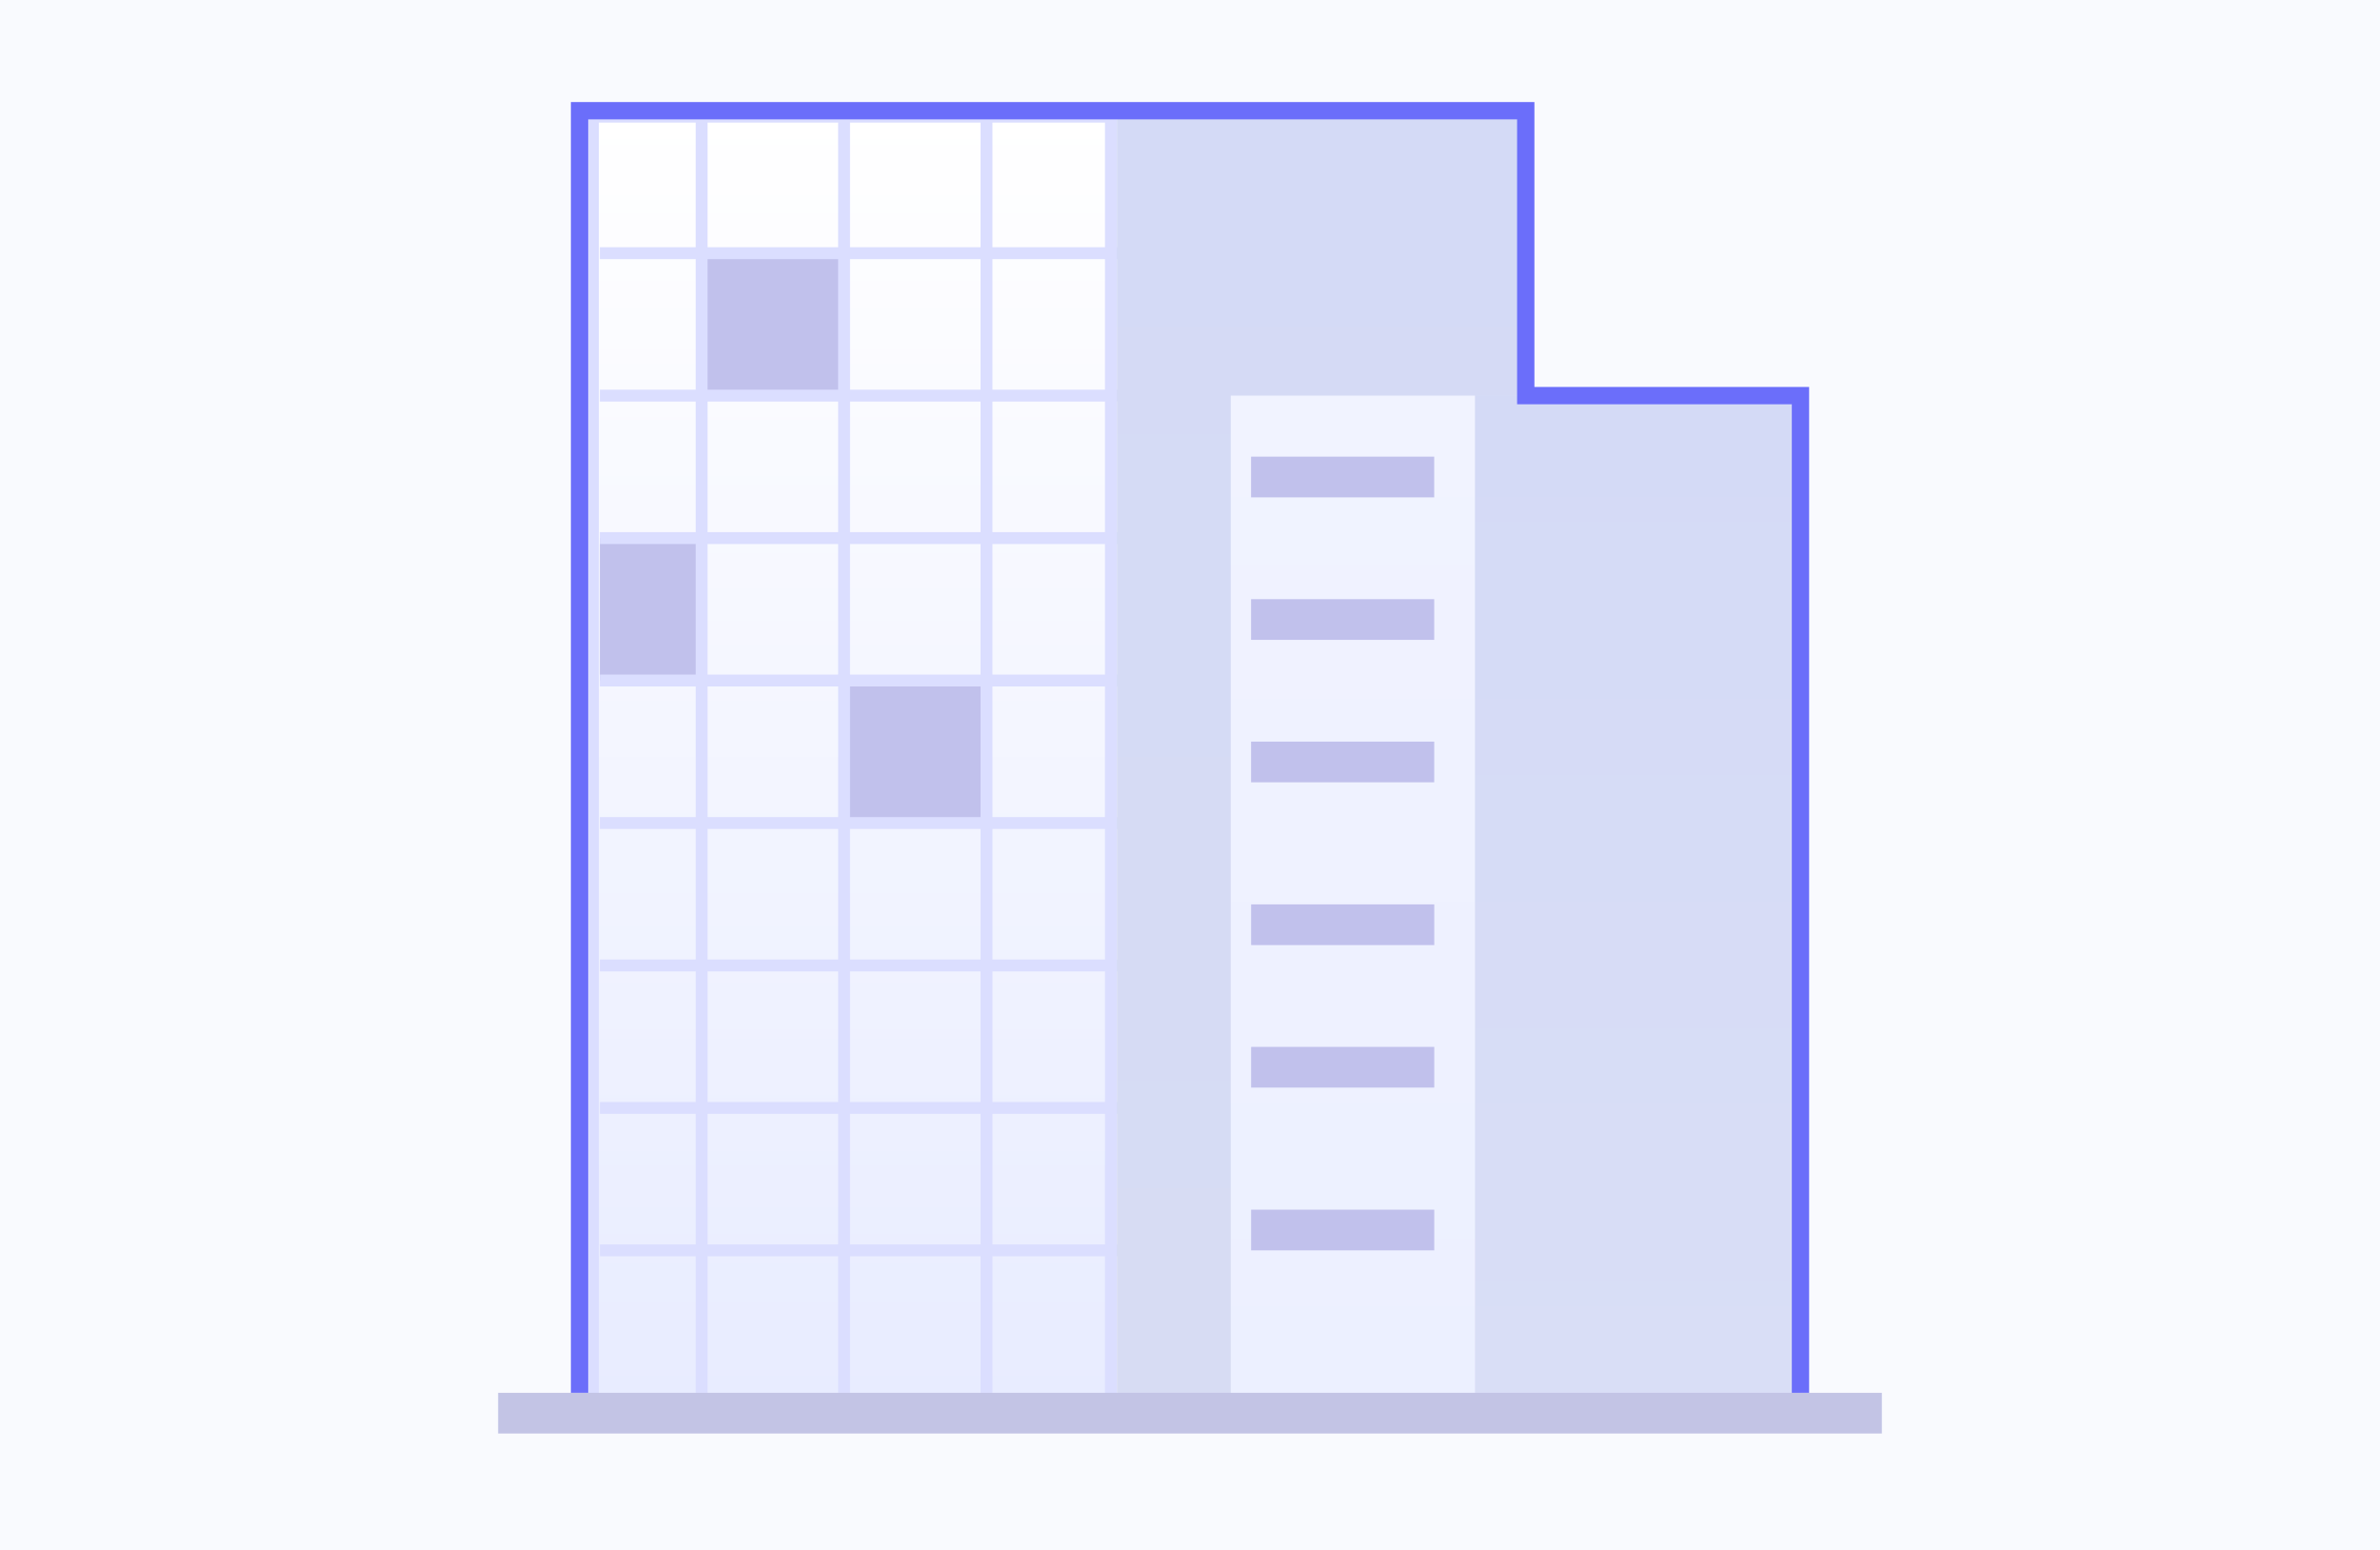 <svg width="172" height="112" viewBox="0 0 172 112" fill="none" xmlns="http://www.w3.org/2000/svg">
<rect width="172" height="112" fill="#F9FAFE"/>
<rect x="42.847" y="8.429" width="37.437" height="93.139" fill="url(#paint0_linear_14447_63758)" stroke="#DBDEFF" stroke-width="0.859"/>
<rect x="50.707" y="18.295" width="10.294" height="10.294" fill="#C1C1EC"/>
<rect x="43.351" y="38.883" width="7.353" height="10.294" fill="#C1C1EC"/>
<rect x="61" y="49.176" width="10.294" height="10.294" fill="#C1C1EC"/>
<path d="M50.707 8L50.707 100.647" stroke="#DBDEFF" stroke-width="0.859"/>
<path d="M61 8L61 100.647" stroke="#DBDEFF" stroke-width="0.859"/>
<path d="M71.293 8L71.293 100.647" stroke="#DBDEFF" stroke-width="0.859"/>
<path d="M43.351 28.588H81.587" stroke="#DBDEFF" stroke-width="0.859"/>
<path d="M43.351 18.295H81.587" stroke="#DBDEFF" stroke-width="0.859"/>
<path d="M43.351 59.473H81.587" stroke="#DBDEFF" stroke-width="0.859"/>
<path d="M43.351 49.176H81.587" stroke="#DBDEFF" stroke-width="0.859"/>
<path d="M43.351 38.883H81.587" stroke="#DBDEFF" stroke-width="0.859"/>
<path d="M43.356 90.353H81.591" stroke="#DBDEFF" stroke-width="0.859"/>
<path d="M43.356 80.061H81.591" stroke="#DBDEFF" stroke-width="0.859"/>
<path d="M43.351 69.766H81.587" stroke="#DBDEFF" stroke-width="0.859"/>
<rect x="80.719" y="8" width="29.592" height="93.998" fill="url(#paint1_linear_14447_63758)"/>
<rect x="106.593" y="28.588" width="23.529" height="73.529" fill="url(#paint2_linear_14447_63758)"/>
<rect x="106.593" y="28.588" width="23.529" height="73.529" fill="url(#paint3_linear_14447_63758)"/>
<rect x="88.945" y="28.588" width="17.647" height="73.529" fill="url(#paint4_linear_14447_63758)"/>
<rect x="90.413" y="33" width="13.235" height="2.941" fill="#C1C1EC"/>
<rect x="90.414" y="43.297" width="13.235" height="2.941" fill="#C1C1EC"/>
<rect x="90.414" y="53.59" width="13.235" height="2.941" fill="#C1C1EC"/>
<rect x="90.418" y="65.353" width="13.235" height="2.941" fill="#C1C1EC"/>
<rect x="90.418" y="75.65" width="13.235" height="2.941" fill="#C1C1EC"/>
<rect x="90.418" y="87.414" width="13.235" height="2.941" fill="#C1C1EC"/>
<rect x="36" y="100.648" width="100" height="2.941" fill="#C3C4E5"/>
<path d="M41.883 100.647L41.883 8L110.265 8L110.265 28.588L130.118 28.588L130.118 100.647" stroke="#6B6EFA" stroke-width="1.251"/>
<defs>
<linearGradient id="paint0_linear_14447_63758" x1="61.865" y1="8" x2="61.865" y2="101.451" gradientUnits="userSpaceOnUse">
<stop stop-color="white"/>
<stop offset="1" stop-color="#E8ECFF"/>
</linearGradient>
<linearGradient id="paint1_linear_14447_63758" x1="95.747" y1="8" x2="95.747" y2="101.451" gradientUnits="userSpaceOnUse">
<stop stop-color="#D4DAF6"/>
<stop offset="1" stop-color="#D7DCF3"/>
</linearGradient>
<linearGradient id="paint2_linear_14447_63758" x1="118.543" y1="28.588" x2="118.543" y2="101.69" gradientUnits="userSpaceOnUse">
<stop stop-color="#D9DEF6"/>
<stop offset="1" stop-color="#E8ECFF"/>
</linearGradient>
<linearGradient id="paint3_linear_14447_63758" x1="118.543" y1="28.588" x2="118.543" y2="101.69" gradientUnits="userSpaceOnUse">
<stop stop-color="#D4DAF6"/>
<stop offset="1" stop-color="#D9DEF6"/>
</linearGradient>
<linearGradient id="paint4_linear_14447_63758" x1="97.907" y1="28.588" x2="97.907" y2="101.69" gradientUnits="userSpaceOnUse">
<stop stop-color="#F1F3FF"/>
<stop offset="1" stop-color="#ECF0FF"/>
</linearGradient>
</defs>
</svg>
